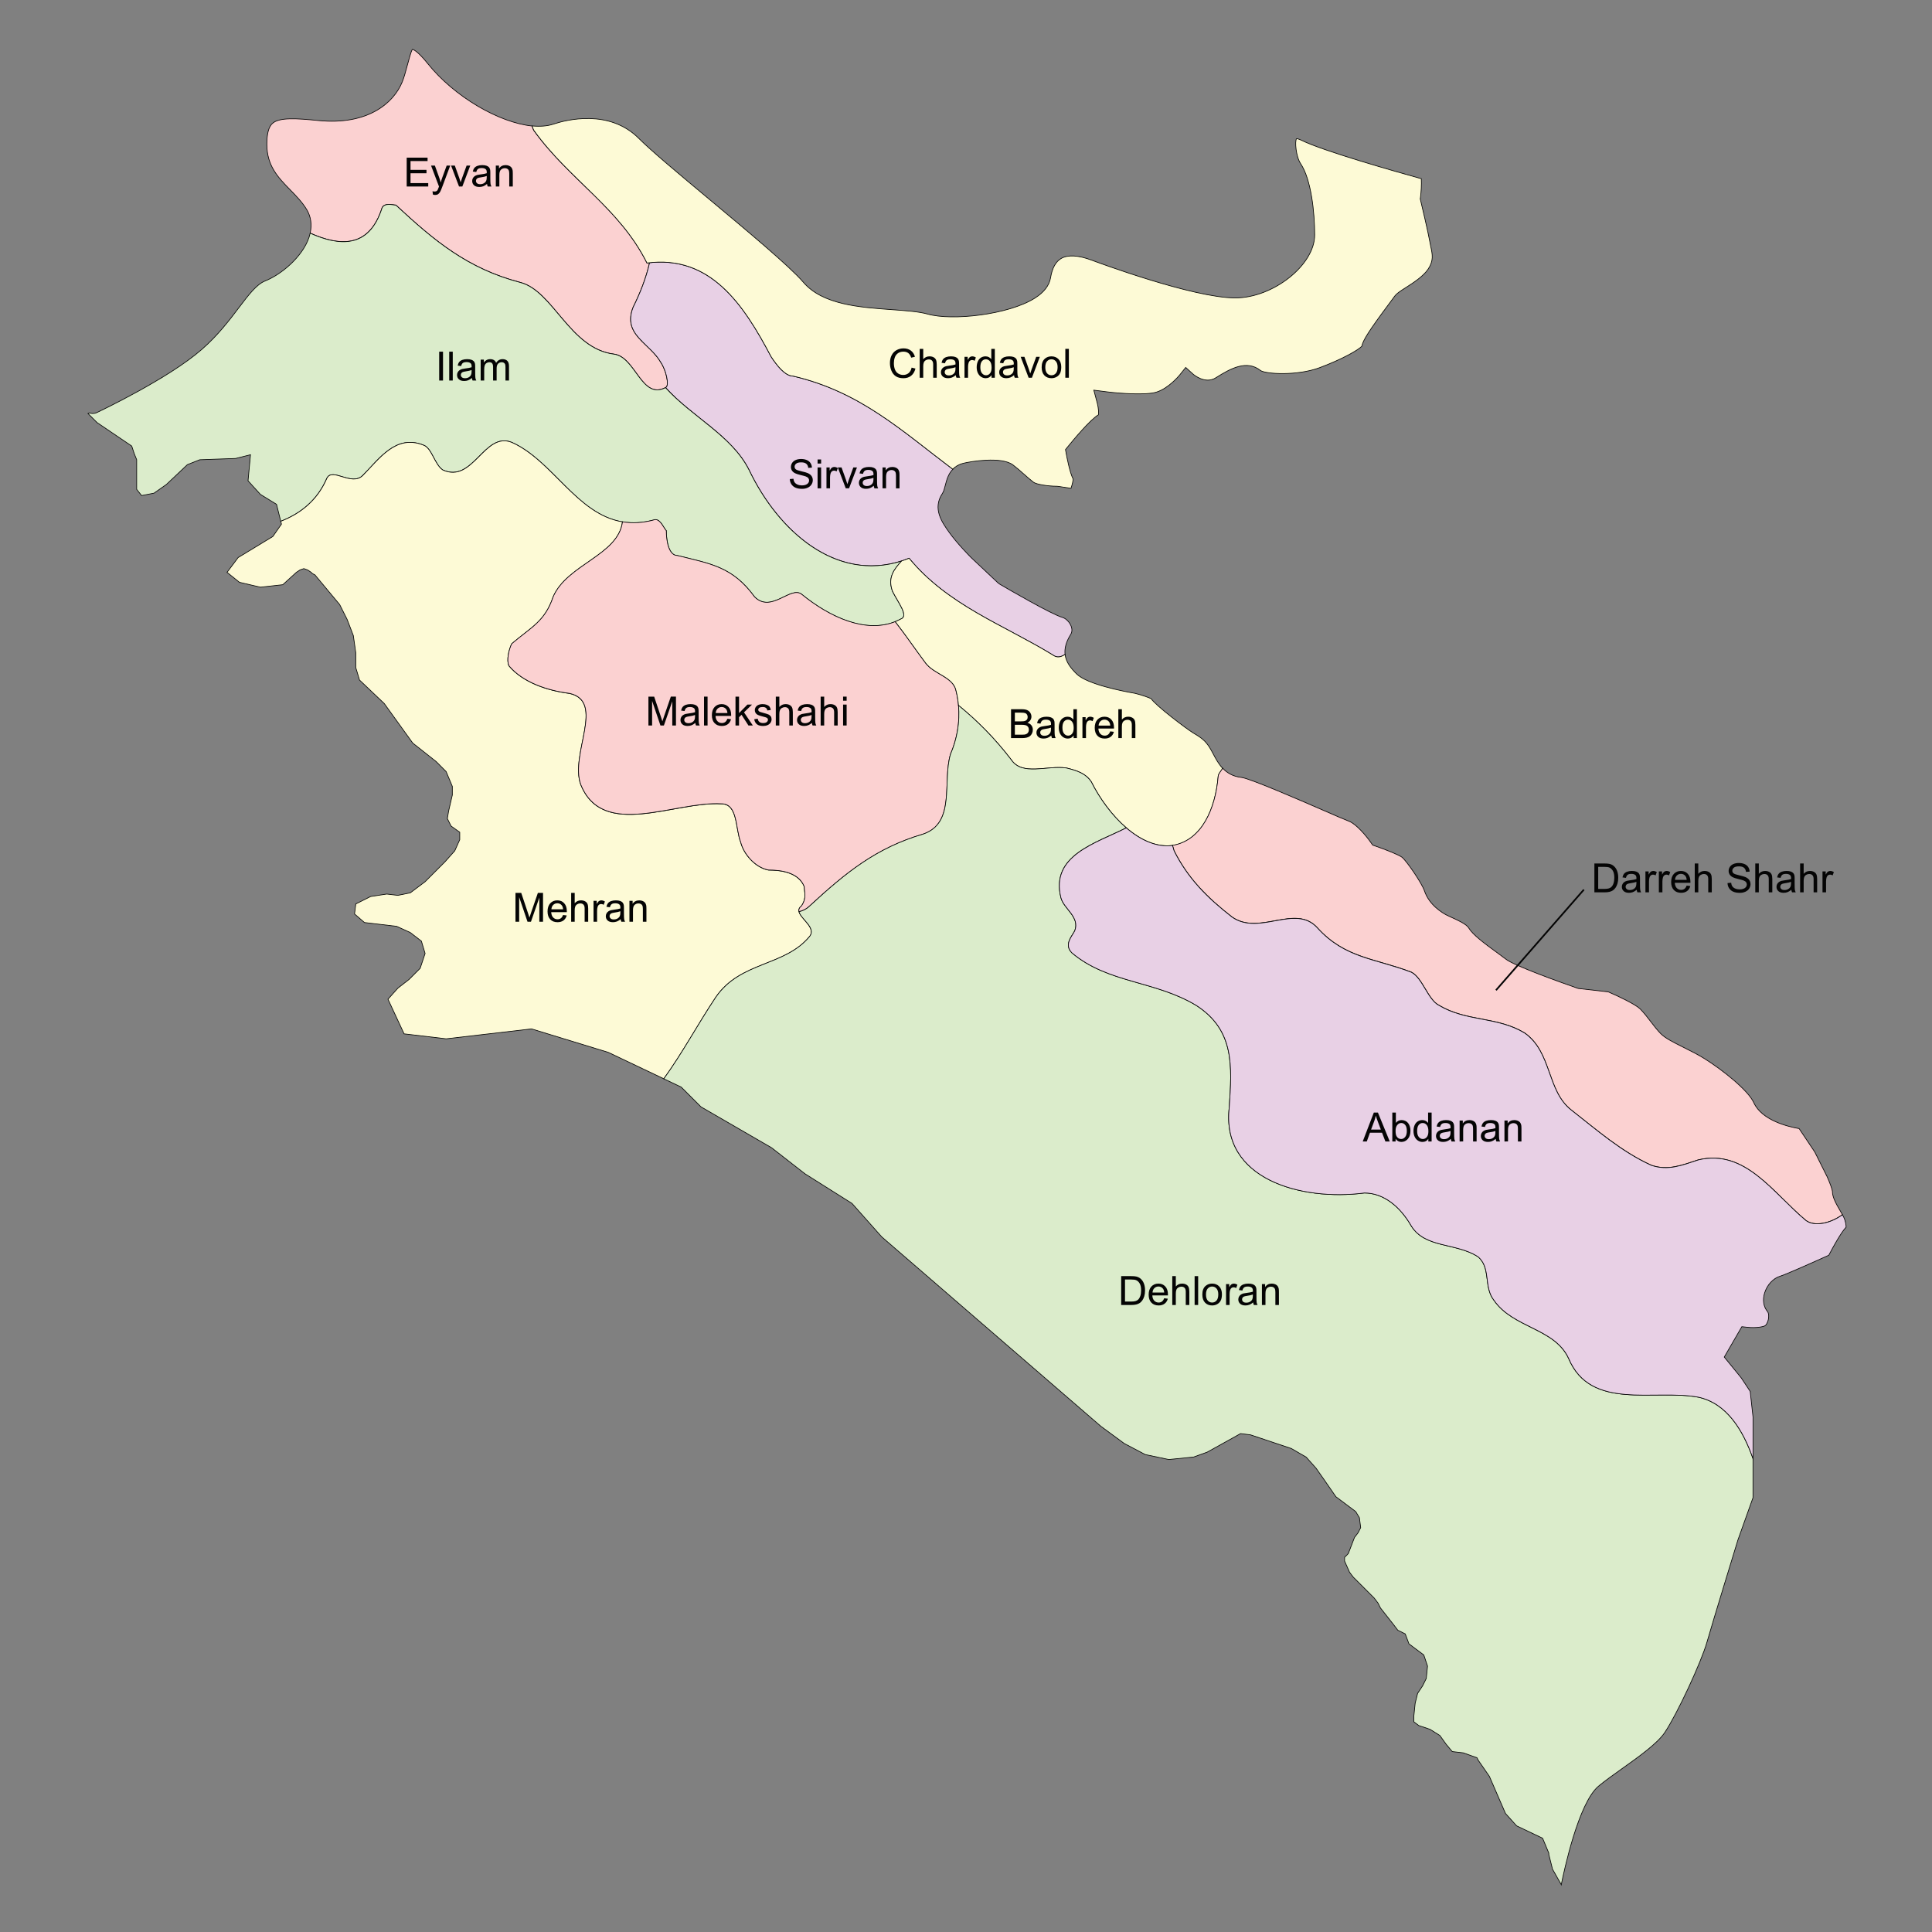 <?xml version="1.0" encoding="utf-8"?>
<!-- Generator: Adobe Illustrator 16.0.0, SVG Export Plug-In . SVG Version: 6.00 Build 0)  -->
<!DOCTYPE svg PUBLIC "-//W3C//DTD SVG 1.1//EN" "http://www.w3.org/Graphics/SVG/1.1/DTD/svg11.dtd">
<svg version="1.1" id="Layer_1" xmlns="http://www.w3.org/2000/svg" xmlns:xlink="http://www.w3.org/1999/xlink" x="0px" y="0px"
	 width="575px" height="575px" viewBox="0 0 575 575" enable-background="new 0 0 575 575" xml:space="preserve">
<rect x="0" y="0" width="575" height="575" fill="#808080" stroke="none"/>
<g>
	<g>
		<path fill="#FBD1D1" stroke="#020202" stroke-width="0.2" stroke-miterlimit="10" d="M113.709,61.843
			c0.82-1.622,3.286-0.82,4.104-0.82c11.498,10.677,21.355,18.893,36.958,23c9.858,2.459,14.786,19.711,27.924,21.353
			c6.572,0.819,8.21,13.963,15.605,9.854c0.822-0.819,0-4.928-1.646-7.393c-3.281-5.751-11.495-8.207-8.21-16.427
			c2.019-4.043,3.834-8.591,4.877-13.22c-0.259,0.024-0.513,0.047-0.774,0.084c-8.209-16.449-22.994-24.642-33.671-39.425
			c-0.223-0.438-0.392-0.885-0.534-1.346c-9.746-1-23.077-8.629-31.06-18.604c-3.208-4.007-4.481-4.223-4.537-4.223
			c-0.377,0.439-1.193,3.512-1.632,5.162c-0.409,1.528-0.829,3.104-1.381,4.496c-2.61,6.525-10.546,12.988-24.939,11.543
			c-6.52-0.654-11.67-0.996-13.706,0.846c-1.124,1.007-1.669,3.058-1.669,6.216c0,6.432,3.374,9.901,6.943,13.557
			c1.774,1.81,3.609,3.69,4.941,5.906c1.229,2.071,1.571,4.442,1.006,6.971C100.792,73.17,109.812,74.177,113.709,61.843z"/>
		<path fill="#E8D0E5" stroke="#020202" stroke-width="0.2" stroke-miterlimit="10" d="M222.94,139.87
			c9.034,18.892,27.103,34.495,47.636,26.28c11.5,13.963,27.928,19.723,42.709,28.746c1.311,1.001,2.492,0.674,3.701-0.144
			c-0.197-1.637,0.209-3.583,1.654-5.898c0.453-0.729,0.504-1.569,0.145-2.504c-0.521-1.354-1.699-2.356-2.547-2.583
			c-3.389-0.971-16.213-8.453-18.754-9.941l-0.49-0.375l-7.984-7.523c-0.225-0.233-4.086-4.094-6.499-7.469
			c-2.13-2.983-5.05-7.07-2.045-11.573c0.41-0.619,0.642-1.533,0.892-2.521c0.361-1.418,0.845-3.295,2.211-4.709
			c-15-11.284-27.438-23.046-47.489-27.711c-2.46,0-4.929-3.28-6.568-5.76c-8.099-15.387-17.805-29.963-36.184-28.002
			c-1.043,4.629-2.86,9.176-4.878,13.219c-1.863,4.662-0.028,7.468,2.509,10.074c-0.015-0.078-0.033-0.144-0.048-0.231
			c0.015,0.077,0.033,0.144,0.048,0.231c1.938,1.99,4.285,3.863,5.702,6.354c1.647,2.464,2.467,6.57,1.647,7.392
			c-0.081,0.062-0.159,0.079-0.231,0.115C205.944,124.085,217.809,129.603,222.94,139.87z"/>
		<path fill="#DBECCB" stroke="#020202" stroke-width="0.2" stroke-miterlimit="10" d="M97.282,142.33
			c1.643-3.28,7.393,2.468,10.675-0.82c4.928-4.945,9.856-12.334,18.067-9.031c2.467,0.82,3.288,5.748,5.75,7.393
			c9.034,4.107,12.323-11.5,20.533-8.216c14.786,6.571,22.178,28.766,42.709,22.999c1.639,0,2.464,2.46,3.29,3.302
			c0,3.285,0.819,7.394,3.28,7.394c9.856,2.465,16.428,3.283,22.999,12.319c4.928,4.929,10.674-3.284,13.963-0.823
			c9.033,7.396,20.532,12.322,29.563,7.396c2.464-0.842-0.82-4.928-2.464-8.216c-1.533-4.064,0.429-6.579,2.72-9.068
			c-19.611,6.292-36.721-8.848-45.427-27.066c-5.135-10.267-16.996-15.783-24.869-24.524c-7.19,3.697-8.875-9.158-15.376-9.971
			c-13.138-1.64-18.065-18.892-27.924-21.353c-15.602-4.106-25.458-12.324-36.958-23c-0.822,0-3.286-0.818-4.104,0.832
			c-3.897,12.342-12.917,11.315-21.396,7.524c-0.092,0.398-0.202,0.827-0.338,1.243c-1.965,5.813-8.204,11.028-13.064,12.969
			c-2.555,1.021-4.886,4.094-7.834,7.983c-2.764,3.648-6.211,8.213-11.015,12.396c-10,8.748-30.472,18.431-31.336,18.841
			c-0.384,0.173-0.787,0.241-1.181,0.241c-0.31,0-0.611-0.072-0.904-0.166c-0.15,0.067-0.295,0.114-0.453,0.166l2.703,2.696
			l10.316,6.982l0.732,2.227l0.741,1.843v8.823l1.466,1.842l3.685-0.709l3.683-2.583l6.257-5.906l3.684-1.461l10.682-0.381
			l4.417-1.107l-0.734,7.752l3.685,4.05l4.793,2.95l1.259,5.064C89.377,152.883,94.431,148.984,97.282,142.33z"/>
		<path fill="#FDFAD6" stroke="#020202" stroke-width="0.2" stroke-miterlimit="10" d="M241.006,278.667
			c2.467-3.284-5.75-6.572-2.46-9.031c1.639-2.469,0.822-4.091,0.822-5.752c-1.646-4.104-6.571-4.928-10.676-4.928
			c-4.106-0.839-7.396-4.926-8.213-8.213c-1.64-4.09-0.821-11.496-5.75-11.496c-13.964-0.824-35.316,10.676-41.888-5.752
			c-3.286-9.031,7.392-24.635-3.286-27.104c-6.572-0.82-13.963-3.283-18.071-8.209c-0.82-1.644,0-4.928,0.825-6.57
			c5.75-4.928,9.857-6.568,12.321-13.96c4.155-9.694,19.396-12.386,20.638-22.338c-13.614-2.248-20.785-18.229-32.956-23.657
			c-8.21-3.284-11.5,12.342-20.534,8.216c-2.46-1.644-3.281-6.571-5.75-7.393c-8.21-3.302-13.14,4.087-18.067,9.032
			c-3.286,3.287-9.03-2.479-10.673,0.819c-2.852,6.654-7.905,10.554-13.726,12.813l0.21,0.846l-2.573,3.684l-10.317,6.259
			l-3.308,4.405l3.684,2.961l6.259,1.457l6.633-0.733l4.054-3.685l1.1-0.723l1.117-0.385l1.1,0.385l1.108,0.723l0.368,0.386
			l0.733,0.366l7.366,8.843l2.217,4.418l1.842,4.791l0.732,5.139v4.418l1.109,3.685l7.366,7l8.476,11.762l6.991,5.524l2.95,2.972
			l1.843,4.396v2.578l-1.11,4.787l-0.368,2.227l1.104,2.216l2.581,1.843v2.227l-1.475,3.3l-2.949,3.31l-5.894,5.897l-4.418,3.311
			l-3.683,0.741l-3.314-0.386l-4.792,0.733l-4.417,2.212l-0.369,2.971l2.944,2.555l9.584,1.131l4.052,1.841l3.315,2.554l1.107,3.684
			l-1.474,4.422l-3.308,3.314l-3.313,2.576l-2.952,3.299l4.793,10.309l12.523,1.475l25.407-2.949l22.834,6.982l16.537,7.867
			c5.641-7.787,10.008-16.068,15.528-24.354C220.474,286.06,233.622,287.7,241.006,278.667z"/>
		<path fill="#FBD1D1" stroke="#020202" stroke-width="0.2" stroke-miterlimit="10" d="M274.683,248.28
			c9.855-3.284,5.75-15.589,8.209-23.815c2.464-5.752,3.287-12.324,1.643-18.893c-0.82-4.107-6.569-4.928-9.034-8.215
			c-3.143-4.188-5.953-8.363-9.066-12.349c-8.748,3.527-19.411-1.241-27.89-8.184c-3.29-2.461-9.036,5.751-13.964,0.823
			c-6.571-9.036-13.143-9.856-22.999-12.319c-2.46,0-3.282-4.108-3.282-7.394c-0.823-0.842-1.646-3.302-3.288-3.302
			c-3.625,1.015-6.833,1.154-9.75,0.658c-1.243,9.952-16.483,12.661-20.638,22.337c-2.467,7.393-6.572,9.033-12.322,13.961
			c-0.825,1.643-1.643,4.928-0.825,6.57c4.107,4.929,11.5,7.393,18.071,8.209c10.674,2.469,0,18.071,3.286,27.104
			c6.569,16.428,27.922,4.929,41.886,5.752c4.93,0,4.107,7.393,5.749,11.496c0.822,3.302,4.108,7.393,8.214,8.212
			c4.104,0,9.033,0.823,10.675,4.929c0,1.644,0.821,3.283-0.819,5.751c-0.717,0.54-0.887,1.126-0.741,1.73
			c1.193-0.263,2.28-0.813,3.201-1.73C251.683,259.78,260.719,252.384,274.683,248.28z"/>
		<path fill="#FDFAD6" stroke="#020202" stroke-width="0.2" stroke-miterlimit="10" d="M300.963,226.105
			c3.289,4.928,10.674,1.625,16.428,2.463c3.285,0.823,5.75,1.645,7.393,4.104c4.93,9.855,14.785,20.518,24.639,18.893
			c8.211-1.642,12.316-10.677,13.139-20.531c0-0.52,0.66-1.367,1.346-2.335c-1.23-1.306-2.07-2.874-2.811-4.276
			c-0.25-0.469-0.506-0.949-0.777-1.425c-1.504-2.658-3.037-3.571-5.156-4.838c-1.92-1.144-11.158-8.115-12.539-10.194
			c-0.338-0.232-2.725-1.111-4.822-1.617c-3.135-0.532-14.256-2.647-17.395-5.784c-1.6-1.599-3.146-3.425-3.428-5.813
			c-1.207,0.816-2.385,1.145-3.701,0.144c-14.781-9.018-31.209-14.783-42.708-28.746c-0.738,0.295-1.474,0.554-2.211,0.787
			c-2.289,2.489-4.25,4.989-2.717,9.067c1.643,3.304,4.928,7.393,2.464,8.217c-0.549,0.295-1.106,0.543-1.673,0.788
			c3.113,3.975,5.924,8.161,9.066,12.348c2.464,3.303,8.214,4.106,9.033,8.216c0.368,1.457,0.602,2.926,0.733,4.374
			C290.883,214.55,295.926,219.55,300.963,226.105z"/>
		<path fill="#FBD1D1" stroke="#020202" stroke-width="0.2" stroke-miterlimit="10" d="M545.355,354.539
			c-0.043-0.568-0.783-2.617-1.59-4.377l-3.646-7.289l-4.67-6.984c-3.227-0.543-11.09-2.438-13.482-7.705
			c-1.73-3.799-9.584-9.928-14.607-13.07c-1.951-1.225-4.27-2.383-6.318-3.406c-3.027-1.514-5.424-2.709-6.756-4.057
			c-0.998-0.998-1.949-2.229-2.967-3.563c-1.025-1.338-2.084-2.721-3.174-3.807c-1.27-1.273-6.182-3.676-9.488-5.078l-8.965-1.02
			c-5.674-1.979-19.125-6.809-21.539-8.737c-0.58-0.459-1.457-1.106-2.467-1.83c-4.137-3-7.398-5.469-8.604-7.488
			c-0.678-1.13-3.486-2.383-5-3.065c-0.539-0.237-1.006-0.452-1.387-0.644c-1.219-0.611-5.307-2.946-6.754-7.291
			c-0.764-2.287-5.404-9.043-6.713-10.021c-0.92-0.693-4.775-2.236-7.826-3.287l-0.854-0.291l-0.523-0.738
			c-1.418-2.062-4.443-5.594-6.527-6.369c-1.078-0.403-3.955-1.651-7.6-3.237c-7.105-3.095-21.889-9.519-24.422-9.806
			c-2.539-0.276-4.273-1.36-5.574-2.733c-0.688,0.981-1.344,1.813-1.344,2.349c-0.826,9.856-4.928,18.893-13.139,20.518
			c-0.15,0.044-0.301,0.055-0.453,0.072c0.137,0.535,0.279,1.068,0.453,1.586c4.105,8.213,9.855,13.961,17.244,19.723
			c8.215,5.748,18.895-4.107,25.463,3.285c8.211,9.035,17.25,9.035,27.924,13.143c3.285,1.621,4.928,8.207,8.211,9.854
			c8.209,4.928,17.248,3.283,25.463,8.207c8.209,5.76,6.568,17.27,13.959,23c7.393,5.76,14.787,12.32,23.816,16.424
			c4.928,1.645,9.035,0,13.963-1.621c13.965-3.303,22.178,9.855,32.033,18.045c2.463,1.85,7.229,0.928,10.846-1.727
			c-0.18-0.316-0.377-0.654-0.58-1.008C546.311,358.021,545.355,356.244,545.355,354.539z"/>
		<path fill="#DBECCB" stroke="#020202" stroke-width="0.2" stroke-miterlimit="10" d="M505.465,415.824
			c-13.137-2.467-32.029,4.107-38.602-11.498c-4.102-9.033-16.424-9.033-22.172-17.248c-3.289-4.107-0.82-9.875-4.928-13.143
			c-6.57-4.104-15.604-2.463-19.713-9.029c-3.291-5.752-8.215-9.855-13.965-9.855c-18.887,2.459-42.707-4.107-40.242-25.461
			c0.822-12.322,1.641-22.998-9.857-30.391c-12.316-7.393-26.279-6.572-36.953-15.605c-2.469-2.464,0-4.928,0.82-6.554
			c1.639-4.104-3.289-6.568-4.107-9.874c-3.156-12.634,10.379-16.158,19.457-20.787c-4.291-3.689-7.969-8.795-10.422-13.708
			c-1.643-2.46-4.107-3.299-7.395-4.104c-5.752-0.838-13.137,2.466-16.428-2.463c-5.037-6.555-10.08-11.571-15.689-16.173
			c0.453,5.093-0.46,10.054-2.38,14.515c-2.464,8.207,1.644,20.531-8.21,23.814c-13.963,4.104-22.999,11.5-33.677,21.354
			c-0.92,0.918-2.007,1.461-3.201,1.73c0.521,2.177,5.131,4.736,3.201,7.302c-7.388,9.032-20.532,7.394-27.923,18.068
			c-5.521,8.283-9.891,16.563-15.528,24.359l5.192,2.469l5.894,5.891l21,12.158l9.94,7.752l14.001,8.822l8.833,9.941l65.195,56.359
			l6.994,5.148l6.266,3.299l6.99,1.469l7.367-0.734l4.059-1.457l9.936-5.523l2.957,0.373l12.152,4.068l4.422,2.564l2.943,3.311
			l2.582,3.684l3.309,4.783l5.9,4.424l1.104,1.842l0.373,2.943l-0.738,1.475l-1.107,1.457l-1.842,4.791l-1.104,1.119v1.107
			l1.473,3.309l1.104,1.457l6.264,6.268l1.104,1.457l0.738,1.467l4.053,5.158l1.102,1.457l2.217,1.104l1.109,2.961l4.414,3.305
			l1.109,3.311l-0.375,3.688l-1.104,2.209l-1.473,2.223l-0.73,2.953l-0.377,3.684v1.842l1.473,1.102l3.316,1.111l2.943,1.842
			l1.842,2.572l1.842,2.215l3.311,0.385l4.057,1.457l0.369,0.738l3.313,4.787l4.793,11.049l3.314,3.686l7.734,3.684l1.844,4.42
			v0.383l1.104,4.406l2.631,4.65c0.006-0.063-0.008-0.086,0-0.139c0.807-4.008,5.102-24.229,11.07-29.215
			c1.887-1.578,4.309-3.297,6.881-5.129c4.988-3.543,10.643-7.564,12.846-10.863c3.658-5.471,10.805-20.793,12.537-26.844
			c1.826-6.393,9.146-30.189,9.223-30.453l4.48-12.553v-11.67C518.732,425.521,513.85,417.619,505.465,415.824z"/>
		<path fill="#E8D0E5" stroke="#020202" stroke-width="0.2" stroke-miterlimit="10" d="M548.715,362.223
			c-0.105-0.23-0.234-0.445-0.371-0.693c-3.617,2.654-8.383,3.574-10.848,1.727c-9.857-8.209-18.066-21.352-32.031-18.047
			c-4.928,1.623-9.035,3.285-13.963,1.623c-9.031-4.09-16.424-10.666-23.816-16.424c-7.391-5.748-5.754-17.248-13.959-22.982
			c-8.215-4.945-17.254-3.301-25.463-8.211c-3.287-1.645-4.93-8.209-8.211-9.854c-10.674-4.107-19.713-4.107-27.924-13.143
			c-6.57-7.393-17.248,2.464-25.461-3.285c-7.391-5.758-13.137-11.499-17.246-19.722c-0.172-0.519-0.316-1.032-0.453-1.587
			c-4.799,0.619-9.576-1.633-13.764-5.24c-9.076,4.629-22.615,8.154-19.457,20.787c0.822,3.303,5.75,5.76,4.107,9.874
			c-0.82,1.625-3.289,4.091-0.82,6.554c10.674,9.032,24.637,8.213,36.955,15.604c11.498,7.393,10.676,18.068,9.855,30.393
			c-2.463,21.352,21.357,27.92,40.244,25.459c5.75,0,10.674,4.104,13.963,9.855c4.107,6.568,13.139,4.928,19.715,9.033
			c4.107,3.283,1.641,9.031,4.928,13.139c5.75,8.209,18.066,8.209,22.174,17.248c6.57,15.607,25.463,9.033,38.602,11.5
			c8.381,1.795,13.268,9.697,16.258,18.301v-12.408l-0.836-7.609l-2.689-4.061l-5.033-6.172l5.227-9.029l1.777,0.182
			c2.137,0.232,4.76-0.072,5.301-0.59c1.072-1.262,1.125-3.447,0.576-4.084c-1.203-1.453-1.521-3.459-0.877-5.539
			c0.752-2.453,2.596-4.416,4.695-5.021c1.346-0.383,9.205-3.863,14.41-6.217c3.049-5.799,4.475-7.641,5.148-8.334
			C549.467,364.639,549.217,363.223,548.715,362.223z"/>
		<path fill="#FDFAD6" stroke="#020202" stroke-width="0.2" stroke-miterlimit="10" d="M192.552,78.275
			c18.888-2.486,28.744,12.314,36.958,27.9c1.64,2.485,4.108,5.759,6.568,5.759c20.048,4.681,32.486,16.429,47.489,27.708
			c0.739-0.777,1.74-1.41,3.13-1.755c2.101-0.54,11.345-2.094,14.763,0.468c1.027,0.77,2.07,1.684,3.172,2.662
			c0.891,0.803,1.836,1.617,2.877,2.452c0.904,0.728,4.43,1.23,7.027,1.248l0.416,0.036l3.797,0.583
			c0.408-1.248,0.672-2.382,0.598-2.839c-0.967-1.87-1.842-6.521-2.008-7.432l-0.232-1.252l0.807-0.996
			c1.473-1.819,6.484-7.862,9.008-9.375c0.098-0.309,0.02-2.057-0.326-3.358l-1.055-3.964l4.066,0.519
			c4.059,0.507,11.584,0.982,14.521,0.079c3.676-1.101,6.893-5.027,6.926-5.063l1.836-2.296l2.178,1.979
			c0.133,0.115,3.605,3.123,6.789,1.094c4.514-2.858,9.252-5.401,13.342-2.129c1.527,1.009,10.844,1.627,17.566-0.881
			c6.783-2.54,11.455-5.24,12.537-6.367c0.324-1.733,2.039-4.496,8.182-12.739c0.707-0.95,1.238-1.655,1.434-1.943
			c0.658-0.983,1.818-1.731,3.586-2.845c2.154-1.381,5.113-3.299,6.543-5.442c1.676-2.518,1.285-4.338,0.785-6.662
			c-0.107-0.514-0.209-1-0.291-1.48c-0.443-2.64-2.699-12.15-2.725-12.228l-0.121-0.515l0.07-0.51
			c0.199-1.513,0.324-3.642,0.248-5.504c-7.475-2.075-29.391-8.287-35.734-11.468c-0.836-0.396-1.289-0.449-1.408-0.438
			c-0.545,0.733-0.211,5.299,1.26,7.489c3.057,4.59,4.143,14.271,4.143,21.172c0,8.931-12.365,18.727-23.631,18.727
			c-12.641,0-41.496-10.77-42.711-11.229c-3.971-1.489-7.117-1.669-9.102-0.519c-1.617,0.936-2.689,2.854-3.164,5.756
			c-0.385,2.303-1.965,4.346-4.695,6.063c-7.771,4.914-24.591,6.828-31.935,4.72c-2.506-0.705-6.368-0.997-10.455-1.292
			c-9.727-0.692-20.763-1.463-26.494-8.172c-4.038-4.705-16.733-15.295-27.936-24.639c-8.854-7.39-17.23-14.356-21.036-18.173
			c-8.839-8.843-21.691-5.489-25.407-4.246c-1.819,0.608-3.981,0.757-6.354,0.537c0.14,0.459,0.313,0.902,0.534,1.33
			C169.556,53.634,184.342,61.843,192.552,78.275z"/>
	</g>
	
		<line fill="none" stroke="#040404" stroke-width="0.5" stroke-miterlimit="10" x1="445.238" y1="294.703" x2="471.387" y2="264.773"/>
	<g enable-background="new    ">
		<path fill="#040404" d="M405.575,339.719l3.299-8.59h1.225l3.516,8.59h-1.295l-1.002-2.602h-3.592l-0.943,2.602H405.575z
			 M408.054,336.191h2.912l-0.896-2.379c-0.273-0.723-0.477-1.316-0.609-1.781c-0.109,0.551-0.264,1.098-0.463,1.641
			L408.054,336.191z"/>
		<path fill="#040404" d="M415.36,339.719h-0.979v-8.59h1.055v3.064c0.445-0.559,1.014-0.838,1.705-0.838
			c0.383,0,0.745,0.078,1.087,0.232s0.623,0.371,0.844,0.65s0.394,0.615,0.519,1.01s0.188,0.816,0.188,1.266
			c0,1.066-0.264,1.891-0.791,2.473s-1.16,0.873-1.898,0.873c-0.734,0-1.311-0.307-1.729-0.92V339.719z M415.349,336.561
			c0,0.746,0.102,1.285,0.305,1.617c0.332,0.543,0.781,0.814,1.348,0.814c0.461,0,0.859-0.199,1.195-0.6s0.504-0.998,0.504-1.791
			c0-0.813-0.161-1.412-0.483-1.799s-0.712-0.58-1.169-0.58c-0.461,0-0.859,0.201-1.195,0.602S415.349,335.803,415.349,336.561z"/>
		<path fill="#040404" d="M425.099,339.719v-0.785c-0.395,0.617-0.975,0.926-1.74,0.926c-0.496,0-0.952-0.137-1.368-0.41
			s-0.738-0.654-0.967-1.145s-0.343-1.055-0.343-1.691c0-0.621,0.104-1.184,0.311-1.689s0.518-0.895,0.932-1.164
			s0.877-0.404,1.389-0.404c0.375,0,0.709,0.08,1.002,0.238s0.531,0.363,0.715,0.617v-3.082h1.049v8.59H425.099z M421.765,336.613
			c0,0.797,0.168,1.393,0.504,1.787s0.732,0.592,1.189,0.592c0.461,0,0.853-0.188,1.175-0.564s0.483-0.953,0.483-1.727
			c0-0.852-0.164-1.477-0.492-1.875s-0.732-0.598-1.213-0.598c-0.469,0-0.86,0.191-1.175,0.574S421.765,335.789,421.765,336.613z"/>
		<path fill="#040404" d="M431.796,338.951c-0.391,0.332-0.767,0.566-1.128,0.703s-0.749,0.205-1.163,0.205
			c-0.684,0-1.209-0.166-1.576-0.5s-0.551-0.762-0.551-1.281c0-0.305,0.069-0.582,0.208-0.834s0.32-0.455,0.545-0.607
			s0.478-0.268,0.759-0.346c0.207-0.055,0.52-0.107,0.938-0.158c0.852-0.102,1.479-0.223,1.881-0.363
			c0.004-0.145,0.006-0.236,0.006-0.275c0-0.43-0.1-0.732-0.299-0.908c-0.27-0.238-0.67-0.357-1.201-0.357
			c-0.496,0-0.862,0.088-1.099,0.262s-0.411,0.48-0.524,0.922l-1.031-0.141c0.094-0.441,0.248-0.797,0.463-1.068
			s0.525-0.48,0.932-0.627s0.877-0.221,1.412-0.221c0.531,0,0.963,0.063,1.295,0.188s0.576,0.283,0.732,0.473
			s0.266,0.428,0.328,0.717c0.035,0.18,0.053,0.504,0.053,0.973v1.406c0,0.98,0.022,1.602,0.067,1.861s0.134,0.508,0.267,0.746
			h-1.102C431.897,339.5,431.827,339.244,431.796,338.951z M431.708,336.596c-0.383,0.156-0.957,0.289-1.723,0.398
			c-0.434,0.063-0.74,0.133-0.92,0.211s-0.318,0.193-0.416,0.344s-0.146,0.316-0.146,0.5c0,0.281,0.106,0.516,0.319,0.703
			s0.524,0.281,0.935,0.281c0.406,0,0.768-0.088,1.084-0.266s0.549-0.422,0.697-0.73c0.113-0.238,0.17-0.59,0.17-1.055V336.596z"/>
		<path fill="#040404" d="M434.409,339.719v-6.223h0.949v0.885c0.457-0.684,1.117-1.025,1.98-1.025c0.375,0,0.72,0.068,1.034,0.203
			s0.55,0.311,0.706,0.529s0.266,0.479,0.328,0.779c0.039,0.195,0.059,0.537,0.059,1.025v3.826h-1.055v-3.785
			c0-0.43-0.041-0.75-0.123-0.963s-0.228-0.383-0.437-0.51s-0.454-0.191-0.735-0.191c-0.449,0-0.837,0.143-1.163,0.428
			s-0.489,0.826-0.489,1.623v3.398H434.409z"/>
		<path fill="#040404" d="M445.144,338.951c-0.391,0.332-0.767,0.566-1.128,0.703s-0.749,0.205-1.163,0.205
			c-0.684,0-1.209-0.166-1.576-0.5s-0.551-0.762-0.551-1.281c0-0.305,0.069-0.582,0.208-0.834s0.32-0.455,0.545-0.607
			s0.478-0.268,0.759-0.346c0.207-0.055,0.52-0.107,0.938-0.158c0.852-0.102,1.479-0.223,1.881-0.363
			c0.004-0.145,0.006-0.236,0.006-0.275c0-0.43-0.1-0.732-0.299-0.908c-0.27-0.238-0.67-0.357-1.201-0.357
			c-0.496,0-0.862,0.088-1.099,0.262s-0.411,0.48-0.524,0.922l-1.031-0.141c0.094-0.441,0.248-0.797,0.463-1.068
			s0.525-0.48,0.932-0.627s0.877-0.221,1.412-0.221c0.531,0,0.963,0.063,1.295,0.188s0.576,0.283,0.732,0.473
			s0.266,0.428,0.328,0.717c0.035,0.18,0.053,0.504,0.053,0.973v1.406c0,0.98,0.022,1.602,0.067,1.861s0.134,0.508,0.267,0.746
			h-1.102C445.245,339.5,445.175,339.244,445.144,338.951z M445.056,336.596c-0.383,0.156-0.957,0.289-1.723,0.398
			c-0.434,0.063-0.74,0.133-0.92,0.211s-0.318,0.193-0.416,0.344s-0.146,0.316-0.146,0.5c0,0.281,0.106,0.516,0.319,0.703
			s0.524,0.281,0.935,0.281c0.406,0,0.768-0.088,1.084-0.266s0.549-0.422,0.697-0.73c0.113-0.238,0.17-0.59,0.17-1.055V336.596z"/>
		<path fill="#040404" d="M447.757,339.719v-6.223h0.949v0.885c0.457-0.684,1.117-1.025,1.98-1.025c0.375,0,0.72,0.068,1.034,0.203
			s0.55,0.311,0.706,0.529s0.266,0.479,0.328,0.779c0.039,0.195,0.059,0.537,0.059,1.025v3.826h-1.055v-3.785
			c0-0.43-0.041-0.75-0.123-0.963s-0.228-0.383-0.437-0.51s-0.454-0.191-0.735-0.191c-0.449,0-0.837,0.143-1.163,0.428
			s-0.489,0.826-0.489,1.623v3.398H447.757z"/>
	</g>
	<g enable-background="new    ">
		<path fill="#040404" d="M333.686,388.387v-8.59h2.959c0.668,0,1.178,0.041,1.529,0.123c0.492,0.113,0.912,0.318,1.26,0.615
			c0.453,0.383,0.791,0.871,1.016,1.467s0.338,1.277,0.338,2.043c0,0.652-0.076,1.23-0.229,1.734s-0.348,0.92-0.586,1.25
			s-0.5,0.59-0.783,0.779s-0.625,0.334-1.025,0.432s-0.859,0.146-1.379,0.146H333.686z M334.822,387.373h1.834
			c0.566,0,1.01-0.053,1.332-0.158s0.58-0.254,0.771-0.445c0.27-0.27,0.479-0.633,0.629-1.088s0.227-1.006,0.227-1.654
			c0-0.898-0.148-1.59-0.443-2.072s-0.652-0.805-1.074-0.969c-0.305-0.117-0.795-0.176-1.471-0.176h-1.805V387.373z"/>
		<path fill="#040404" d="M346.477,386.383l1.09,0.135c-0.172,0.637-0.49,1.131-0.955,1.482s-1.059,0.527-1.781,0.527
			c-0.91,0-1.633-0.281-2.166-0.842s-0.799-1.346-0.799-2.357c0-1.047,0.27-1.859,0.809-2.438s1.238-0.867,2.098-0.867
			c0.832,0,1.512,0.283,2.039,0.85s0.791,1.363,0.791,2.391c0,0.063-0.002,0.156-0.006,0.281h-4.641
			c0.039,0.684,0.232,1.207,0.58,1.57s0.781,0.545,1.301,0.545c0.387,0,0.717-0.102,0.99-0.305S346.316,386.828,346.477,386.383z
			 M343.014,384.678h3.475c-0.047-0.523-0.18-0.916-0.398-1.178c-0.336-0.406-0.771-0.609-1.307-0.609
			c-0.484,0-0.893,0.162-1.223,0.486S343.049,384.135,343.014,384.678z"/>
		<path fill="#040404" d="M348.891,388.387v-8.59h1.055v3.082c0.492-0.57,1.113-0.855,1.863-0.855c0.461,0,0.861,0.09,1.201,0.271
			s0.582,0.434,0.729,0.754s0.221,0.785,0.221,1.395v3.943h-1.055v-3.943c0-0.527-0.115-0.912-0.344-1.152s-0.551-0.359-0.969-0.359
			c-0.313,0-0.607,0.08-0.883,0.242s-0.471,0.383-0.588,0.66s-0.176,0.66-0.176,1.148v3.404H348.891z"/>
		<path fill="#040404" d="M355.541,388.387v-8.59h1.055v8.59H355.541z"/>
		<path fill="#040404" d="M357.838,385.275c0-1.152,0.32-2.006,0.961-2.561c0.535-0.461,1.188-0.691,1.957-0.691
			c0.855,0,1.555,0.279,2.098,0.84s0.814,1.336,0.814,2.324c0,0.801-0.121,1.43-0.361,1.889s-0.59,0.816-1.049,1.07
			s-0.959,0.381-1.502,0.381c-0.871,0-1.576-0.279-2.113-0.838S357.838,386.326,357.838,385.275z M358.922,385.275
			c0,0.797,0.174,1.393,0.521,1.789s0.785,0.596,1.313,0.596c0.523,0,0.959-0.199,1.307-0.598s0.521-1.006,0.521-1.822
			c0-0.77-0.176-1.354-0.525-1.75s-0.783-0.594-1.303-0.594c-0.527,0-0.965,0.197-1.313,0.592S358.922,384.479,358.922,385.275z"/>
		<path fill="#040404" d="M364.893,388.387v-6.223h0.949v0.943c0.242-0.441,0.465-0.732,0.67-0.873s0.432-0.211,0.678-0.211
			c0.355,0,0.717,0.113,1.084,0.34l-0.363,0.979c-0.258-0.152-0.516-0.229-0.773-0.229c-0.23,0-0.438,0.068-0.621,0.207
			s-0.314,0.332-0.393,0.578c-0.117,0.375-0.176,0.785-0.176,1.23v3.258H364.893z"/>
		<path fill="#040404" d="M372.961,387.619c-0.391,0.332-0.768,0.566-1.129,0.703s-0.748,0.205-1.162,0.205
			c-0.684,0-1.209-0.168-1.576-0.502s-0.551-0.76-0.551-1.279c0-0.305,0.068-0.584,0.207-0.836s0.32-0.453,0.545-0.605
			s0.479-0.268,0.76-0.346c0.207-0.055,0.52-0.107,0.938-0.158c0.852-0.102,1.479-0.223,1.881-0.363
			c0.004-0.145,0.006-0.236,0.006-0.275c0-0.43-0.1-0.732-0.299-0.908c-0.27-0.238-0.67-0.357-1.201-0.357
			c-0.496,0-0.863,0.086-1.1,0.26s-0.41,0.482-0.523,0.924l-1.031-0.141c0.094-0.441,0.248-0.799,0.463-1.07s0.525-0.48,0.932-0.627
			s0.877-0.219,1.412-0.219c0.531,0,0.963,0.063,1.295,0.188s0.576,0.281,0.732,0.471s0.266,0.43,0.328,0.719
			c0.035,0.18,0.053,0.504,0.053,0.973v1.406c0,0.98,0.021,1.6,0.066,1.859s0.135,0.51,0.268,0.748h-1.102
			C373.063,388.168,372.992,387.912,372.961,387.619z M372.873,385.264c-0.383,0.156-0.957,0.289-1.723,0.398
			c-0.434,0.063-0.74,0.133-0.92,0.211s-0.318,0.191-0.416,0.342s-0.146,0.318-0.146,0.502c0,0.281,0.105,0.516,0.318,0.703
			s0.525,0.281,0.936,0.281c0.406,0,0.768-0.09,1.084-0.268s0.549-0.42,0.697-0.729c0.113-0.238,0.17-0.59,0.17-1.055V385.264z"/>
		<path fill="#040404" d="M375.574,388.387v-6.223h0.949v0.885c0.457-0.684,1.117-1.025,1.98-1.025c0.375,0,0.719,0.066,1.033,0.201
			s0.551,0.313,0.707,0.531s0.266,0.479,0.328,0.779c0.039,0.195,0.059,0.537,0.059,1.025v3.826h-1.055v-3.785
			c0-0.43-0.041-0.752-0.123-0.965s-0.229-0.383-0.438-0.51s-0.453-0.189-0.734-0.189c-0.449,0-0.838,0.143-1.164,0.428
			s-0.488,0.826-0.488,1.623v3.398H375.574z"/>
	</g>
	<g enable-background="new    ">
		<path fill="#040404" d="M121.042,55.503v-8.59h6.211v1.014h-5.074v2.631h4.752v1.008h-4.752v2.924h5.273v1.014H121.042z"/>
		<path fill="#040404" d="M128.84,57.9l-0.117-0.99c0.23,0.063,0.432,0.094,0.604,0.094c0.234,0,0.422-0.039,0.563-0.117
			s0.256-0.188,0.346-0.328c0.066-0.105,0.174-0.367,0.322-0.785c0.02-0.059,0.051-0.145,0.094-0.258l-2.361-6.234h1.137
			l1.295,3.604c0.168,0.457,0.318,0.938,0.451,1.441c0.121-0.484,0.266-0.957,0.434-1.418l1.33-3.627h1.055l-2.367,6.328
			c-0.254,0.684-0.451,1.154-0.592,1.412c-0.188,0.348-0.402,0.603-0.645,0.765s-0.531,0.243-0.867,0.243
			C129.317,58.029,129.09,57.986,128.84,57.9z"/>
		<path fill="#040404" d="M136.616,55.503l-2.367-6.223h1.113l1.336,3.727c0.145,0.402,0.277,0.82,0.398,1.254
			c0.094-0.328,0.225-0.723,0.393-1.184l1.383-3.797h1.084l-2.355,6.223H136.616z"/>
		<path fill="#040404" d="M144.948,54.736c-0.391,0.332-0.767,0.566-1.128,0.703s-0.749,0.205-1.163,0.205
			c-0.684,0-1.209-0.167-1.576-0.501s-0.551-0.761-0.551-1.28c0-0.305,0.069-0.583,0.208-0.835s0.32-0.454,0.545-0.606
			s0.478-0.268,0.759-0.346c0.207-0.055,0.52-0.107,0.938-0.158c0.852-0.102,1.479-0.223,1.881-0.363
			c0.004-0.145,0.006-0.236,0.006-0.275c0-0.43-0.1-0.732-0.299-0.908c-0.27-0.238-0.67-0.357-1.201-0.357
			c-0.496,0-0.862,0.087-1.099,0.261s-0.411,0.481-0.524,0.923l-1.031-0.141c0.094-0.441,0.248-0.798,0.463-1.069
			s0.525-0.48,0.932-0.627s0.877-0.22,1.412-0.22c0.531,0,0.963,0.063,1.295,0.188s0.576,0.282,0.732,0.472s0.266,0.429,0.328,0.718
			c0.035,0.18,0.053,0.504,0.053,0.973v1.406c0,0.98,0.022,1.601,0.067,1.86s0.134,0.509,0.267,0.747h-1.102
			C145.049,55.285,144.979,55.029,144.948,54.736z M144.86,52.38c-0.383,0.156-0.957,0.289-1.723,0.398
			c-0.434,0.063-0.74,0.133-0.92,0.211s-0.318,0.192-0.416,0.343s-0.146,0.317-0.146,0.501c0,0.281,0.106,0.516,0.319,0.703
			s0.524,0.281,0.935,0.281c0.406,0,0.768-0.089,1.084-0.267s0.549-0.421,0.697-0.729c0.113-0.238,0.17-0.59,0.17-1.055V52.38z"/>
		<path fill="#040404" d="M147.561,55.503v-6.223h0.949v0.885c0.457-0.684,1.117-1.025,1.98-1.025c0.375,0,0.72,0.067,1.034,0.202
			s0.55,0.312,0.706,0.53s0.266,0.479,0.328,0.779c0.039,0.195,0.059,0.537,0.059,1.025v3.826h-1.055v-3.785
			c0-0.43-0.041-0.751-0.123-0.964s-0.228-0.383-0.437-0.51s-0.454-0.19-0.735-0.19c-0.449,0-0.837,0.143-1.163,0.428
			s-0.489,0.826-0.489,1.623v3.398H147.561z"/>
	</g>
	<g enable-background="new    ">
		<path fill="#040404" d="M130.711,113.253v-8.59h1.137v8.59H130.711z"/>
		<path fill="#040404" d="M133.694,113.253v-8.59h1.055v8.59H133.694z"/>
		<path fill="#040404" d="M140.444,112.486c-0.391,0.332-0.767,0.566-1.128,0.703s-0.749,0.205-1.163,0.205
			c-0.684,0-1.209-0.167-1.576-0.501s-0.551-0.761-0.551-1.28c0-0.305,0.069-0.583,0.208-0.835s0.32-0.454,0.545-0.606
			s0.478-0.268,0.759-0.346c0.207-0.055,0.52-0.107,0.938-0.158c0.852-0.102,1.479-0.223,1.881-0.363
			c0.004-0.145,0.006-0.236,0.006-0.275c0-0.43-0.1-0.732-0.299-0.908c-0.27-0.238-0.67-0.357-1.201-0.357
			c-0.496,0-0.862,0.087-1.099,0.261s-0.411,0.481-0.524,0.923l-1.031-0.141c0.094-0.441,0.248-0.798,0.463-1.069
			s0.525-0.48,0.932-0.627s0.877-0.22,1.412-0.22c0.531,0,0.963,0.063,1.295,0.188s0.576,0.282,0.732,0.472s0.266,0.429,0.328,0.718
			c0.035,0.18,0.053,0.504,0.053,0.973v1.406c0,0.98,0.022,1.601,0.067,1.86s0.134,0.509,0.267,0.747h-1.102
			C140.545,113.035,140.475,112.779,140.444,112.486z M140.356,110.13c-0.383,0.156-0.957,0.289-1.723,0.398
			c-0.434,0.063-0.74,0.133-0.92,0.211s-0.318,0.192-0.416,0.343s-0.146,0.317-0.146,0.501c0,0.281,0.106,0.516,0.319,0.703
			s0.524,0.281,0.935,0.281c0.406,0,0.768-0.089,1.084-0.267s0.549-0.421,0.697-0.729c0.113-0.238,0.17-0.59,0.17-1.055V110.13z"/>
		<path fill="#040404" d="M143.057,113.253v-6.223H144v0.873c0.195-0.305,0.455-0.55,0.779-0.735s0.693-0.278,1.107-0.278
			c0.461,0,0.839,0.096,1.134,0.287s0.503,0.459,0.624,0.803c0.492-0.727,1.133-1.09,1.922-1.09c0.617,0,1.092,0.171,1.424,0.513
			s0.498,0.868,0.498,1.579v4.271h-1.049v-3.92c0-0.422-0.034-0.726-0.103-0.911s-0.192-0.335-0.372-0.448s-0.391-0.17-0.633-0.17
			c-0.438,0-0.801,0.146-1.09,0.437s-0.434,0.757-0.434,1.397v3.615h-1.055v-4.043c0-0.469-0.086-0.82-0.258-1.055
			s-0.453-0.352-0.844-0.352c-0.297,0-0.571,0.078-0.823,0.234s-0.435,0.385-0.548,0.686s-0.17,0.734-0.17,1.301v3.229H143.057z"/>
	</g>
	<g enable-background="new    ">
		<path fill="#040404" d="M192.983,215.92v-8.59h1.711l2.033,6.082c0.188,0.566,0.324,0.99,0.41,1.271
			c0.098-0.313,0.25-0.771,0.457-1.377l2.057-5.977h1.529v8.59h-1.096v-7.189l-2.496,7.189h-1.025l-2.484-7.313v7.313H192.983z"/>
		<path fill="#040404" d="M206.94,215.153c-0.391,0.332-0.767,0.566-1.128,0.703s-0.749,0.205-1.163,0.205
			c-0.684,0-1.209-0.167-1.576-0.501s-0.551-0.761-0.551-1.28c0-0.305,0.069-0.583,0.208-0.835s0.32-0.454,0.545-0.606
			s0.478-0.268,0.759-0.346c0.207-0.055,0.52-0.107,0.938-0.158c0.852-0.102,1.479-0.223,1.881-0.363
			c0.004-0.145,0.006-0.236,0.006-0.275c0-0.43-0.1-0.732-0.299-0.908c-0.27-0.238-0.67-0.357-1.201-0.357
			c-0.496,0-0.862,0.087-1.099,0.261s-0.411,0.481-0.524,0.923l-1.031-0.141c0.094-0.441,0.248-0.798,0.463-1.069
			s0.525-0.48,0.932-0.627s0.877-0.22,1.412-0.22c0.531,0,0.963,0.063,1.295,0.188s0.576,0.282,0.732,0.472s0.266,0.429,0.328,0.718
			c0.035,0.18,0.053,0.504,0.053,0.973v1.406c0,0.98,0.022,1.601,0.067,1.86s0.134,0.509,0.267,0.747h-1.102
			C207.042,215.702,206.971,215.446,206.94,215.153z M206.852,212.797c-0.383,0.156-0.957,0.289-1.723,0.398
			c-0.434,0.063-0.74,0.133-0.92,0.211s-0.318,0.192-0.416,0.343s-0.146,0.317-0.146,0.501c0,0.281,0.106,0.516,0.319,0.703
			s0.524,0.281,0.935,0.281c0.406,0,0.768-0.089,1.084-0.267s0.549-0.421,0.697-0.729c0.113-0.238,0.17-0.59,0.17-1.055V212.797z"/>
		<path fill="#040404" d="M209.53,215.92v-8.59h1.055v8.59H209.53z"/>
		<path fill="#040404" d="M216.479,213.917l1.09,0.135c-0.172,0.637-0.49,1.131-0.955,1.482s-1.059,0.527-1.781,0.527
			c-0.91,0-1.632-0.28-2.165-0.841s-0.8-1.347-0.8-2.358c0-1.047,0.27-1.859,0.809-2.438s1.238-0.867,2.098-0.867
			c0.832,0,1.512,0.283,2.039,0.85s0.791,1.363,0.791,2.391c0,0.063-0.002,0.156-0.006,0.281h-4.641
			c0.039,0.684,0.232,1.207,0.58,1.57s0.781,0.545,1.301,0.545c0.387,0,0.717-0.102,0.99-0.305S216.319,214.362,216.479,213.917z
			 M213.016,212.211h3.475c-0.047-0.523-0.18-0.916-0.398-1.178c-0.336-0.406-0.771-0.609-1.307-0.609
			c-0.484,0-0.892,0.162-1.222,0.486S213.051,211.668,213.016,212.211z"/>
		<path fill="#040404" d="M218.899,215.92v-8.59h1.055v4.898l2.496-2.531h1.365l-2.379,2.309l2.619,3.914h-1.301l-2.057-3.182
			l-0.744,0.715v2.467H218.899z"/>
		<path fill="#040404" d="M224.471,214.063l1.043-0.164c0.059,0.418,0.222,0.738,0.489,0.961s0.642,0.334,1.122,0.334
			c0.484,0,0.844-0.099,1.078-0.296s0.352-0.429,0.352-0.694c0-0.238-0.104-0.426-0.311-0.563c-0.145-0.094-0.504-0.213-1.078-0.357
			c-0.773-0.195-1.31-0.364-1.608-0.507s-0.525-0.34-0.68-0.592s-0.231-0.53-0.231-0.835c0-0.277,0.063-0.534,0.19-0.771
			s0.3-0.433,0.519-0.589c0.164-0.121,0.388-0.224,0.671-0.308s0.587-0.126,0.911-0.126c0.488,0,0.917,0.07,1.286,0.211
			s0.642,0.331,0.817,0.571s0.297,0.562,0.363,0.964l-1.031,0.141c-0.047-0.32-0.183-0.57-0.407-0.75s-0.542-0.27-0.952-0.27
			c-0.484,0-0.83,0.08-1.037,0.24s-0.311,0.348-0.311,0.563c0,0.137,0.043,0.26,0.129,0.369c0.086,0.113,0.221,0.207,0.404,0.281
			c0.105,0.039,0.416,0.129,0.932,0.27c0.746,0.199,1.267,0.362,1.562,0.489s0.526,0.312,0.694,0.554s0.252,0.543,0.252,0.902
			c0,0.352-0.103,0.683-0.308,0.993s-0.501,0.551-0.888,0.721s-0.824,0.255-1.313,0.255c-0.809,0-1.425-0.168-1.849-0.504
			S224.588,214.723,224.471,214.063z"/>
		<path fill="#040404" d="M230.893,215.92v-8.59h1.055v3.082c0.492-0.57,1.113-0.855,1.863-0.855c0.461,0,0.861,0.091,1.201,0.272
			s0.583,0.433,0.729,0.753s0.22,0.785,0.22,1.395v3.943h-1.055v-3.943c0-0.527-0.114-0.911-0.343-1.151s-0.552-0.36-0.97-0.36
			c-0.313,0-0.606,0.081-0.882,0.243s-0.472,0.382-0.589,0.659s-0.176,0.66-0.176,1.148v3.404H230.893z"/>
		<path fill="#040404" d="M241.627,215.153c-0.391,0.332-0.767,0.566-1.128,0.703s-0.749,0.205-1.163,0.205
			c-0.684,0-1.209-0.167-1.576-0.501s-0.551-0.761-0.551-1.28c0-0.305,0.069-0.583,0.208-0.835s0.32-0.454,0.545-0.606
			s0.478-0.268,0.759-0.346c0.207-0.055,0.52-0.107,0.938-0.158c0.852-0.102,1.479-0.223,1.881-0.363
			c0.004-0.145,0.006-0.236,0.006-0.275c0-0.43-0.1-0.732-0.299-0.908c-0.27-0.238-0.67-0.357-1.201-0.357
			c-0.496,0-0.862,0.087-1.099,0.261s-0.411,0.481-0.524,0.923l-1.031-0.141c0.094-0.441,0.248-0.798,0.463-1.069
			s0.525-0.48,0.932-0.627s0.877-0.22,1.412-0.22c0.531,0,0.963,0.063,1.295,0.188s0.576,0.282,0.732,0.472s0.266,0.429,0.328,0.718
			c0.035,0.18,0.053,0.504,0.053,0.973v1.406c0,0.98,0.022,1.601,0.067,1.86s0.134,0.509,0.267,0.747h-1.102
			C241.729,215.702,241.659,215.446,241.627,215.153z M241.54,212.797c-0.383,0.156-0.957,0.289-1.723,0.398
			c-0.434,0.063-0.74,0.133-0.92,0.211s-0.318,0.192-0.416,0.343s-0.146,0.317-0.146,0.501c0,0.281,0.106,0.516,0.319,0.703
			s0.524,0.281,0.935,0.281c0.406,0,0.768-0.089,1.084-0.267s0.549-0.421,0.697-0.729c0.113-0.238,0.17-0.59,0.17-1.055V212.797z"/>
		<path fill="#040404" d="M244.241,215.92v-8.59h1.055v3.082c0.492-0.57,1.113-0.855,1.863-0.855c0.461,0,0.861,0.091,1.201,0.272
			s0.583,0.433,0.729,0.753s0.22,0.785,0.22,1.395v3.943h-1.055v-3.943c0-0.527-0.114-0.911-0.343-1.151s-0.552-0.36-0.97-0.36
			c-0.313,0-0.606,0.081-0.882,0.243s-0.472,0.382-0.589,0.659s-0.176,0.66-0.176,1.148v3.404H244.241z"/>
		<path fill="#040404" d="M250.92,208.543v-1.213h1.055v1.213H250.92z M250.92,215.92v-6.223h1.055v6.223H250.92z"/>
	</g>
	<g enable-background="new    ">
		<path fill="#040404" d="M271.317,109.409l1.137,0.287c-0.238,0.934-0.667,1.646-1.286,2.136s-1.376,0.735-2.271,0.735
			c-0.926,0-1.679-0.188-2.259-0.565s-1.021-0.923-1.324-1.638s-0.454-1.482-0.454-2.303c0-0.895,0.171-1.675,0.513-2.341
			s0.828-1.172,1.459-1.518s1.325-0.519,2.083-0.519c0.859,0,1.582,0.219,2.168,0.656s0.994,1.053,1.225,1.846l-1.119,0.264
			c-0.199-0.625-0.488-1.08-0.867-1.365s-0.855-0.428-1.43-0.428c-0.66,0-1.212,0.158-1.655,0.475s-0.755,0.741-0.935,1.274
			s-0.27,1.083-0.27,1.649c0,0.73,0.106,1.368,0.319,1.913s0.544,0.952,0.993,1.222s0.936,0.404,1.459,0.404
			c0.637,0,1.176-0.184,1.617-0.551S271.161,110.131,271.317,109.409z"/>
		<path fill="#040404" d="M273.719,112.42v-8.59h1.055v3.082c0.492-0.57,1.113-0.855,1.863-0.855c0.461,0,0.861,0.091,1.201,0.272
			s0.583,0.433,0.729,0.753s0.22,0.785,0.22,1.395v3.943h-1.055v-3.943c0-0.527-0.114-0.911-0.343-1.151s-0.552-0.36-0.97-0.36
			c-0.313,0-0.606,0.081-0.882,0.243s-0.472,0.382-0.589,0.659s-0.176,0.66-0.176,1.148v3.404H273.719z"/>
		<path fill="#040404" d="M284.454,111.653c-0.391,0.332-0.767,0.566-1.128,0.703s-0.749,0.205-1.163,0.205
			c-0.684,0-1.209-0.167-1.576-0.501s-0.551-0.761-0.551-1.28c0-0.305,0.069-0.583,0.208-0.835s0.32-0.454,0.545-0.606
			s0.478-0.268,0.759-0.346c0.207-0.055,0.52-0.107,0.938-0.158c0.852-0.102,1.479-0.223,1.881-0.363
			c0.004-0.145,0.006-0.236,0.006-0.275c0-0.43-0.1-0.732-0.299-0.908c-0.27-0.238-0.67-0.357-1.201-0.357
			c-0.496,0-0.862,0.087-1.099,0.261s-0.411,0.481-0.524,0.923l-1.031-0.141c0.094-0.441,0.248-0.798,0.463-1.069
			s0.525-0.48,0.932-0.627s0.877-0.22,1.412-0.22c0.531,0,0.963,0.063,1.295,0.188s0.576,0.282,0.732,0.472s0.266,0.429,0.328,0.718
			c0.035,0.18,0.053,0.504,0.053,0.973v1.406c0,0.98,0.022,1.601,0.067,1.86s0.134,0.509,0.267,0.747h-1.102
			C284.555,112.202,284.485,111.946,284.454,111.653z M284.366,109.297c-0.383,0.156-0.957,0.289-1.723,0.398
			c-0.434,0.063-0.74,0.133-0.92,0.211s-0.318,0.192-0.416,0.343s-0.146,0.317-0.146,0.501c0,0.281,0.106,0.516,0.319,0.703
			s0.524,0.281,0.935,0.281c0.406,0,0.768-0.089,1.084-0.267s0.549-0.421,0.697-0.729c0.113-0.238,0.17-0.59,0.17-1.055V109.297z"/>
		<path fill="#040404" d="M287.055,112.42v-6.223h0.949v0.943c0.242-0.441,0.467-0.732,0.672-0.873s0.43-0.211,0.676-0.211
			c0.355,0,0.717,0.113,1.084,0.34l-0.363,0.979c-0.258-0.152-0.516-0.229-0.773-0.229c-0.23,0-0.438,0.069-0.621,0.208
			s-0.314,0.331-0.393,0.577c-0.117,0.375-0.176,0.785-0.176,1.23v3.258H287.055z"/>
		<path fill="#040404" d="M295.1,112.42v-0.785c-0.395,0.617-0.975,0.926-1.74,0.926c-0.496,0-0.951-0.137-1.367-0.41
			s-0.738-0.655-0.967-1.146s-0.344-1.054-0.344-1.69c0-0.621,0.104-1.185,0.311-1.69s0.518-0.894,0.932-1.163
			s0.877-0.404,1.389-0.404c0.375,0,0.709,0.079,1.002,0.237s0.531,0.364,0.715,0.618v-3.082h1.049v8.59H295.1z M291.766,109.315
			c0,0.797,0.168,1.393,0.504,1.787s0.732,0.592,1.189,0.592c0.461,0,0.854-0.188,1.176-0.565s0.482-0.952,0.482-1.726
			c0-0.852-0.164-1.477-0.492-1.875s-0.732-0.598-1.213-0.598c-0.469,0-0.859,0.191-1.174,0.574S291.766,108.491,291.766,109.315z"
			/>
		<path fill="#040404" d="M301.797,111.653c-0.391,0.332-0.766,0.566-1.127,0.703s-0.75,0.205-1.164,0.205
			c-0.684,0-1.209-0.167-1.576-0.501s-0.551-0.761-0.551-1.28c0-0.305,0.07-0.583,0.209-0.835s0.32-0.454,0.545-0.606
			s0.477-0.268,0.758-0.346c0.207-0.055,0.52-0.107,0.938-0.158c0.852-0.102,1.479-0.223,1.881-0.363
			c0.004-0.145,0.006-0.236,0.006-0.275c0-0.43-0.1-0.732-0.299-0.908c-0.27-0.238-0.67-0.357-1.201-0.357
			c-0.496,0-0.861,0.087-1.098,0.261s-0.412,0.481-0.525,0.923l-1.031-0.141c0.094-0.441,0.248-0.798,0.463-1.069
			s0.525-0.48,0.932-0.627s0.877-0.22,1.412-0.22c0.531,0,0.963,0.063,1.295,0.188s0.576,0.282,0.732,0.472s0.266,0.429,0.328,0.718
			c0.035,0.18,0.053,0.504,0.053,0.973v1.406c0,0.98,0.023,1.601,0.068,1.86s0.133,0.509,0.266,0.747h-1.102
			C301.898,112.202,301.828,111.946,301.797,111.653z M301.709,109.297c-0.383,0.156-0.957,0.289-1.723,0.398
			c-0.434,0.063-0.74,0.133-0.92,0.211s-0.318,0.192-0.416,0.343s-0.146,0.317-0.146,0.501c0,0.281,0.107,0.516,0.32,0.703
			s0.523,0.281,0.934,0.281c0.406,0,0.768-0.089,1.084-0.267s0.549-0.421,0.697-0.729c0.113-0.238,0.17-0.59,0.17-1.055V109.297z"/>
		<path fill="#040404" d="M306.139,112.42l-2.367-6.223h1.113l1.336,3.727c0.145,0.402,0.277,0.82,0.398,1.254
			c0.094-0.328,0.225-0.723,0.393-1.184l1.383-3.797h1.084l-2.355,6.223H306.139z"/>
		<path fill="#040404" d="M310.018,109.309c0-1.152,0.32-2.006,0.961-2.561c0.535-0.461,1.188-0.691,1.957-0.691
			c0.855,0,1.555,0.28,2.098,0.841s0.814,1.335,0.814,2.323c0,0.801-0.119,1.431-0.359,1.89s-0.59,0.815-1.049,1.069
			s-0.961,0.381-1.504,0.381c-0.871,0-1.574-0.279-2.111-0.838S310.018,110.36,310.018,109.309z M311.102,109.309
			c0,0.797,0.174,1.394,0.521,1.79s0.785,0.595,1.313,0.595c0.523,0,0.959-0.199,1.307-0.598s0.521-1.006,0.521-1.822
			c0-0.77-0.174-1.353-0.523-1.749s-0.785-0.595-1.305-0.595c-0.527,0-0.965,0.197-1.313,0.592S311.102,108.512,311.102,109.309z"/>
		<path fill="#040404" d="M317.061,112.42v-8.59h1.055v8.59H317.061z"/>
	</g>
	<g enable-background="new    ">
		<path fill="#040404" d="M153.417,274.326v-8.59h1.711l2.033,6.082c0.188,0.566,0.324,0.99,0.41,1.271
			c0.098-0.313,0.25-0.771,0.457-1.377l2.057-5.977h1.529v8.59h-1.096v-7.189l-2.496,7.189h-1.025l-2.484-7.313v7.313H153.417z"/>
		<path fill="#040404" d="M167.573,272.322l1.09,0.135c-0.172,0.637-0.49,1.131-0.955,1.482s-1.059,0.527-1.781,0.527
			c-0.91,0-1.632-0.28-2.165-0.841s-0.8-1.347-0.8-2.358c0-1.047,0.27-1.859,0.809-2.438s1.238-0.867,2.098-0.867
			c0.832,0,1.512,0.283,2.039,0.85s0.791,1.363,0.791,2.391c0,0.063-0.002,0.156-0.006,0.281h-4.641
			c0.039,0.684,0.232,1.207,0.58,1.57s0.781,0.545,1.301,0.545c0.387,0,0.717-0.102,0.99-0.305S167.413,272.767,167.573,272.322z
			 M164.11,270.617h3.475c-0.047-0.523-0.18-0.916-0.398-1.178c-0.336-0.406-0.771-0.609-1.307-0.609
			c-0.484,0-0.892,0.162-1.222,0.486S164.145,270.074,164.11,270.617z"/>
		<path fill="#040404" d="M169.987,274.326v-8.59h1.055v3.082c0.492-0.57,1.113-0.855,1.863-0.855c0.461,0,0.861,0.091,1.201,0.272
			s0.583,0.433,0.729,0.753s0.22,0.785,0.22,1.395v3.943H174v-3.943c0-0.527-0.114-0.911-0.343-1.151s-0.552-0.36-0.97-0.36
			c-0.313,0-0.606,0.081-0.882,0.243s-0.472,0.382-0.589,0.659s-0.176,0.66-0.176,1.148v3.404H169.987z"/>
		<path fill="#040404" d="M176.649,274.326v-6.223h0.949v0.943c0.242-0.441,0.466-0.732,0.671-0.873s0.431-0.211,0.677-0.211
			c0.355,0,0.717,0.113,1.084,0.34l-0.363,0.979c-0.258-0.152-0.516-0.229-0.773-0.229c-0.23,0-0.438,0.069-0.621,0.208
			s-0.314,0.331-0.393,0.577c-0.117,0.375-0.176,0.785-0.176,1.23v3.258H176.649z"/>
		<path fill="#040404" d="M184.717,273.558c-0.391,0.332-0.767,0.566-1.128,0.703s-0.749,0.205-1.163,0.205
			c-0.684,0-1.209-0.167-1.576-0.501s-0.551-0.761-0.551-1.28c0-0.305,0.069-0.583,0.208-0.835s0.32-0.454,0.545-0.606
			s0.478-0.268,0.759-0.346c0.207-0.055,0.52-0.107,0.938-0.158c0.852-0.102,1.479-0.223,1.881-0.363
			c0.004-0.145,0.006-0.236,0.006-0.275c0-0.43-0.1-0.732-0.299-0.908c-0.27-0.238-0.67-0.357-1.201-0.357
			c-0.496,0-0.862,0.087-1.099,0.261s-0.411,0.481-0.524,0.923l-1.031-0.141c0.094-0.441,0.248-0.798,0.463-1.069
			s0.525-0.48,0.932-0.627s0.877-0.22,1.412-0.22c0.531,0,0.963,0.063,1.295,0.188s0.576,0.282,0.732,0.472s0.266,0.429,0.328,0.718
			c0.035,0.18,0.053,0.504,0.053,0.973v1.406c0,0.98,0.022,1.601,0.067,1.86s0.134,0.509,0.267,0.747h-1.102
			C184.819,274.107,184.749,273.851,184.717,273.558z M184.629,271.203c-0.383,0.156-0.957,0.289-1.723,0.398
			c-0.434,0.063-0.74,0.133-0.92,0.211s-0.318,0.192-0.416,0.343s-0.146,0.317-0.146,0.501c0,0.281,0.106,0.516,0.319,0.703
			s0.524,0.281,0.935,0.281c0.406,0,0.768-0.089,1.084-0.267s0.549-0.421,0.697-0.729c0.113-0.238,0.17-0.59,0.17-1.055V271.203z"/>
		<path fill="#040404" d="M187.331,274.326v-6.223h0.949v0.885c0.457-0.684,1.117-1.025,1.98-1.025c0.375,0,0.72,0.067,1.034,0.202
			s0.55,0.312,0.706,0.53s0.266,0.479,0.328,0.779c0.039,0.195,0.059,0.537,0.059,1.025v3.826h-1.055v-3.785
			c0-0.43-0.041-0.751-0.123-0.964s-0.228-0.383-0.437-0.51s-0.454-0.19-0.735-0.19c-0.449,0-0.837,0.143-1.163,0.428
			s-0.489,0.826-0.489,1.623v3.398H187.331z"/>
	</g>
	<g enable-background="new    ">
		<path fill="#040404" d="M235.065,142.578l1.072-0.094c0.051,0.43,0.169,0.782,0.354,1.058s0.474,0.498,0.864,0.668
			s0.83,0.255,1.318,0.255c0.434,0,0.816-0.064,1.148-0.193s0.579-0.306,0.741-0.53s0.243-0.47,0.243-0.735
			c0-0.27-0.078-0.505-0.234-0.706s-0.414-0.37-0.773-0.507c-0.23-0.09-0.74-0.229-1.529-0.419s-1.342-0.368-1.658-0.536
			c-0.41-0.215-0.716-0.481-0.917-0.8s-0.302-0.675-0.302-1.069c0-0.434,0.123-0.839,0.369-1.216s0.605-0.663,1.078-0.858
			s0.998-0.293,1.576-0.293c0.637,0,1.198,0.103,1.685,0.308s0.86,0.507,1.122,0.905s0.402,0.85,0.422,1.354l-1.09,0.082
			c-0.059-0.543-0.257-0.953-0.595-1.23s-0.837-0.416-1.497-0.416c-0.688,0-1.188,0.126-1.503,0.378s-0.472,0.556-0.472,0.911
			c0,0.309,0.111,0.563,0.334,0.762c0.219,0.199,0.79,0.403,1.714,0.612s1.558,0.392,1.901,0.548c0.5,0.23,0.869,0.522,1.107,0.876
			s0.357,0.761,0.357,1.222c0,0.457-0.131,0.888-0.393,1.292s-0.638,0.719-1.128,0.943s-1.042,0.337-1.655,0.337
			c-0.777,0-1.429-0.113-1.954-0.34s-0.938-0.567-1.236-1.022S235.081,143.152,235.065,142.578z"/>
		<path fill="#040404" d="M243.327,137.96v-1.213h1.055v1.213H243.327z M243.327,145.337v-6.223h1.055v6.223H243.327z"/>
		<path fill="#040404" d="M245.975,145.337v-6.223h0.949v0.943c0.242-0.441,0.466-0.732,0.671-0.873s0.431-0.211,0.677-0.211
			c0.355,0,0.717,0.113,1.084,0.34l-0.363,0.979c-0.258-0.152-0.516-0.229-0.773-0.229c-0.23,0-0.438,0.069-0.621,0.208
			s-0.314,0.331-0.393,0.577c-0.117,0.375-0.176,0.785-0.176,1.23v3.258H245.975z"/>
		<path fill="#040404" d="M251.711,145.337l-2.367-6.223h1.113l1.336,3.727c0.145,0.402,0.277,0.82,0.398,1.254
			c0.094-0.328,0.225-0.723,0.393-1.184l1.383-3.797h1.084l-2.355,6.223H251.711z"/>
		<path fill="#040404" d="M260.043,144.57c-0.391,0.332-0.767,0.566-1.128,0.703s-0.749,0.205-1.163,0.205
			c-0.684,0-1.209-0.167-1.576-0.501s-0.551-0.761-0.551-1.28c0-0.305,0.069-0.583,0.208-0.835s0.32-0.454,0.545-0.606
			s0.478-0.268,0.759-0.346c0.207-0.055,0.52-0.107,0.938-0.158c0.852-0.102,1.479-0.223,1.881-0.363
			c0.004-0.145,0.006-0.236,0.006-0.275c0-0.43-0.1-0.732-0.299-0.908c-0.27-0.238-0.67-0.357-1.201-0.357
			c-0.496,0-0.862,0.087-1.099,0.261s-0.411,0.481-0.524,0.923l-1.031-0.141c0.094-0.441,0.248-0.798,0.463-1.069
			s0.525-0.48,0.932-0.627s0.877-0.22,1.412-0.22c0.531,0,0.963,0.063,1.295,0.188s0.576,0.282,0.732,0.472s0.266,0.429,0.328,0.718
			c0.035,0.18,0.053,0.504,0.053,0.973v1.406c0,0.98,0.022,1.601,0.067,1.86s0.134,0.509,0.267,0.747h-1.102
			C260.145,145.119,260.075,144.863,260.043,144.57z M259.956,142.214c-0.383,0.156-0.957,0.289-1.723,0.398
			c-0.434,0.063-0.74,0.133-0.92,0.211s-0.318,0.192-0.416,0.343s-0.146,0.317-0.146,0.501c0,0.281,0.106,0.516,0.319,0.703
			s0.524,0.281,0.935,0.281c0.406,0,0.768-0.089,1.084-0.267s0.549-0.421,0.697-0.729c0.113-0.238,0.17-0.59,0.17-1.055V142.214z"/>
		<path fill="#040404" d="M262.657,145.337v-6.223h0.949V140c0.457-0.684,1.117-1.025,1.98-1.025c0.375,0,0.72,0.067,1.034,0.202
			s0.55,0.312,0.706,0.53s0.266,0.479,0.328,0.779c0.039,0.195,0.059,0.537,0.059,1.025v3.826h-1.055v-3.785
			c0-0.43-0.041-0.751-0.123-0.964s-0.228-0.383-0.437-0.51s-0.454-0.19-0.735-0.19c-0.449,0-0.837,0.143-1.163,0.428
			s-0.489,0.826-0.489,1.623v3.398H262.657z"/>
	</g>
	<g enable-background="new    ">
		<path fill="#040404" d="M300.904,219.67v-8.59h3.223c0.656,0,1.184,0.087,1.58,0.261s0.707,0.441,0.932,0.803
			s0.336,0.739,0.336,1.134c0,0.367-0.1,0.713-0.299,1.037s-0.5,0.586-0.902,0.785c0.52,0.152,0.92,0.412,1.199,0.779
			s0.418,0.801,0.418,1.301c0,0.402-0.084,0.776-0.254,1.122s-0.381,0.612-0.631,0.8s-0.563,0.329-0.939,0.425
			s-0.84,0.144-1.387,0.144H300.904z M302.041,214.69h1.857c0.504,0,0.865-0.033,1.084-0.1c0.289-0.086,0.508-0.229,0.654-0.428
			s0.219-0.449,0.219-0.75c0-0.285-0.068-0.536-0.205-0.753s-0.332-0.365-0.586-0.445s-0.689-0.12-1.307-0.12h-1.717V214.69z
			 M302.041,218.657h2.139c0.367,0,0.625-0.014,0.773-0.041c0.262-0.047,0.48-0.125,0.656-0.234s0.32-0.269,0.434-0.478
			s0.17-0.45,0.17-0.724c0-0.32-0.082-0.599-0.246-0.835s-0.391-0.402-0.682-0.498s-0.711-0.144-1.258-0.144h-1.986V218.657z"/>
		<path fill="#040404" d="M312.881,218.903c-0.391,0.332-0.766,0.566-1.127,0.703s-0.75,0.205-1.164,0.205
			c-0.684,0-1.209-0.167-1.576-0.501s-0.551-0.761-0.551-1.28c0-0.305,0.07-0.583,0.209-0.835s0.32-0.454,0.545-0.606
			s0.477-0.268,0.758-0.346c0.207-0.055,0.52-0.107,0.938-0.158c0.852-0.102,1.479-0.223,1.881-0.363
			c0.004-0.145,0.006-0.236,0.006-0.275c0-0.43-0.1-0.732-0.299-0.908c-0.27-0.238-0.67-0.357-1.201-0.357
			c-0.496,0-0.861,0.087-1.098,0.261s-0.412,0.481-0.525,0.923l-1.031-0.141c0.094-0.441,0.248-0.798,0.463-1.069
			s0.525-0.48,0.932-0.627s0.877-0.22,1.412-0.22c0.531,0,0.963,0.063,1.295,0.188s0.576,0.282,0.732,0.472s0.266,0.429,0.328,0.718
			c0.035,0.18,0.053,0.504,0.053,0.973v1.406c0,0.98,0.023,1.601,0.068,1.86s0.133,0.509,0.266,0.747h-1.102
			C312.982,219.452,312.912,219.196,312.881,218.903z M312.793,216.547c-0.383,0.156-0.957,0.289-1.723,0.398
			c-0.434,0.063-0.74,0.133-0.92,0.211s-0.318,0.192-0.416,0.343s-0.146,0.317-0.146,0.501c0,0.281,0.107,0.516,0.32,0.703
			s0.523,0.281,0.934,0.281c0.406,0,0.768-0.089,1.084-0.267s0.549-0.421,0.697-0.729c0.113-0.238,0.17-0.59,0.17-1.055V216.547z"/>
		<path fill="#040404" d="M319.531,219.67v-0.785c-0.395,0.617-0.975,0.926-1.74,0.926c-0.496,0-0.951-0.137-1.367-0.41
			s-0.738-0.655-0.967-1.146s-0.344-1.054-0.344-1.69c0-0.621,0.104-1.185,0.311-1.69s0.518-0.894,0.932-1.163
			s0.877-0.404,1.389-0.404c0.375,0,0.709,0.079,1.002,0.237s0.531,0.364,0.715,0.618v-3.082h1.049v8.59H319.531z M316.197,216.565
			c0,0.797,0.168,1.393,0.504,1.787s0.732,0.592,1.189,0.592c0.461,0,0.854-0.188,1.176-0.565s0.482-0.952,0.482-1.726
			c0-0.852-0.164-1.477-0.492-1.875s-0.732-0.598-1.213-0.598c-0.469,0-0.859,0.191-1.174,0.574S316.197,215.741,316.197,216.565z"
			/>
		<path fill="#040404" d="M322.156,219.67v-6.223h0.949v0.943c0.242-0.441,0.467-0.732,0.672-0.873s0.43-0.211,0.676-0.211
			c0.355,0,0.717,0.113,1.084,0.34l-0.363,0.979c-0.258-0.152-0.516-0.229-0.773-0.229c-0.23,0-0.438,0.069-0.621,0.208
			s-0.314,0.331-0.393,0.577c-0.117,0.375-0.176,0.785-0.176,1.23v3.258H322.156z"/>
		<path fill="#040404" d="M330.424,217.667l1.09,0.135c-0.172,0.637-0.49,1.131-0.955,1.482s-1.059,0.527-1.781,0.527
			c-0.91,0-1.631-0.28-2.164-0.841s-0.801-1.347-0.801-2.358c0-1.047,0.27-1.859,0.809-2.438s1.238-0.867,2.098-0.867
			c0.832,0,1.512,0.283,2.039,0.85s0.791,1.363,0.791,2.391c0,0.063-0.002,0.156-0.006,0.281h-4.641
			c0.039,0.684,0.232,1.207,0.58,1.57s0.781,0.545,1.301,0.545c0.387,0,0.717-0.102,0.99-0.305S330.264,218.112,330.424,217.667z
			 M326.961,215.961h3.475c-0.047-0.523-0.18-0.916-0.398-1.178c-0.336-0.406-0.771-0.609-1.307-0.609
			c-0.484,0-0.891,0.162-1.221,0.486S326.996,215.418,326.961,215.961z"/>
		<path fill="#040404" d="M332.838,219.67v-8.59h1.055v3.082c0.492-0.57,1.113-0.855,1.863-0.855c0.461,0,0.861,0.091,1.201,0.272
			s0.584,0.433,0.73,0.753s0.219,0.785,0.219,1.395v3.943h-1.055v-3.943c0-0.527-0.113-0.911-0.342-1.151s-0.553-0.36-0.971-0.36
			c-0.313,0-0.605,0.081-0.881,0.243s-0.473,0.382-0.59,0.659s-0.176,0.66-0.176,1.148v3.404H332.838z"/>
	</g>
	<g enable-background="new    ">
		<path fill="#040404" d="M474.52,265.576v-8.59h2.959c0.668,0,1.178,0.041,1.529,0.123c0.492,0.113,0.912,0.318,1.26,0.615
			c0.453,0.383,0.791,0.872,1.016,1.468s0.338,1.276,0.338,2.042c0,0.652-0.076,1.23-0.229,1.734s-0.348,0.921-0.586,1.251
			s-0.5,0.59-0.783,0.779s-0.625,0.333-1.025,0.431s-0.859,0.146-1.379,0.146H474.52z M475.656,264.562h1.834
			c0.566,0,1.01-0.053,1.332-0.158s0.58-0.254,0.771-0.445c0.27-0.27,0.479-0.632,0.629-1.087s0.227-1.007,0.227-1.655
			c0-0.898-0.148-1.589-0.443-2.071s-0.652-0.806-1.074-0.97c-0.305-0.117-0.795-0.176-1.471-0.176h-1.805V264.562z"/>
		<path fill="#040404" d="M487.111,264.808c-0.391,0.332-0.768,0.566-1.129,0.703s-0.748,0.205-1.162,0.205
			c-0.684,0-1.209-0.167-1.576-0.501s-0.551-0.761-0.551-1.28c0-0.305,0.068-0.583,0.207-0.835s0.32-0.454,0.545-0.606
			s0.479-0.268,0.76-0.346c0.207-0.055,0.52-0.107,0.938-0.158c0.852-0.102,1.479-0.223,1.881-0.363
			c0.004-0.145,0.006-0.236,0.006-0.275c0-0.43-0.1-0.732-0.299-0.908c-0.27-0.238-0.67-0.357-1.201-0.357
			c-0.496,0-0.863,0.087-1.1,0.261s-0.41,0.481-0.523,0.923l-1.031-0.141c0.094-0.441,0.248-0.798,0.463-1.069
			s0.525-0.48,0.932-0.627s0.877-0.22,1.412-0.22c0.531,0,0.963,0.063,1.295,0.188s0.576,0.282,0.732,0.472s0.266,0.429,0.328,0.718
			c0.035,0.18,0.053,0.504,0.053,0.973v1.406c0,0.98,0.021,1.601,0.066,1.86s0.135,0.509,0.268,0.747h-1.102
			C487.213,265.357,487.143,265.101,487.111,264.808z M487.023,262.453c-0.383,0.156-0.957,0.289-1.723,0.398
			c-0.434,0.063-0.74,0.133-0.92,0.211s-0.318,0.192-0.416,0.343s-0.146,0.317-0.146,0.501c0,0.281,0.105,0.516,0.318,0.703
			s0.525,0.281,0.936,0.281c0.406,0,0.768-0.089,1.084-0.267s0.549-0.421,0.697-0.729c0.113-0.238,0.17-0.59,0.17-1.055V262.453z"/>
		<path fill="#040404" d="M489.713,265.576v-6.223h0.949v0.943c0.242-0.441,0.465-0.732,0.67-0.873s0.432-0.211,0.678-0.211
			c0.355,0,0.717,0.113,1.084,0.34l-0.363,0.979c-0.258-0.152-0.516-0.229-0.773-0.229c-0.23,0-0.438,0.069-0.621,0.208
			s-0.314,0.331-0.393,0.577c-0.117,0.375-0.176,0.785-0.176,1.23v3.258H489.713z"/>
		<path fill="#040404" d="M493.709,265.576v-6.223h0.949v0.943c0.242-0.441,0.465-0.732,0.67-0.873s0.432-0.211,0.678-0.211
			c0.355,0,0.717,0.113,1.084,0.34l-0.363,0.979c-0.258-0.152-0.516-0.229-0.773-0.229c-0.23,0-0.438,0.069-0.621,0.208
			s-0.314,0.331-0.393,0.577c-0.117,0.375-0.176,0.785-0.176,1.23v3.258H493.709z"/>
		<path fill="#040404" d="M501.977,263.572l1.09,0.135c-0.172,0.637-0.49,1.131-0.955,1.482s-1.059,0.527-1.781,0.527
			c-0.91,0-1.633-0.28-2.166-0.841s-0.799-1.347-0.799-2.358c0-1.047,0.27-1.859,0.809-2.438s1.238-0.867,2.098-0.867
			c0.832,0,1.512,0.283,2.039,0.85s0.791,1.363,0.791,2.391c0,0.063-0.002,0.156-0.006,0.281h-4.641
			c0.039,0.684,0.232,1.207,0.58,1.57s0.781,0.545,1.301,0.545c0.387,0,0.717-0.102,0.99-0.305S501.816,264.017,501.977,263.572z
			 M498.514,261.867h3.475c-0.047-0.523-0.18-0.916-0.398-1.178c-0.336-0.406-0.771-0.609-1.307-0.609
			c-0.484,0-0.893,0.162-1.223,0.486S498.549,261.324,498.514,261.867z"/>
		<path fill="#040404" d="M504.391,265.576v-8.59h1.055v3.082c0.492-0.57,1.113-0.855,1.863-0.855c0.461,0,0.861,0.091,1.201,0.272
			s0.582,0.433,0.729,0.753s0.221,0.785,0.221,1.395v3.943h-1.055v-3.943c0-0.527-0.115-0.911-0.344-1.151s-0.551-0.36-0.969-0.36
			c-0.313,0-0.607,0.081-0.883,0.243s-0.471,0.382-0.588,0.659s-0.176,0.66-0.176,1.148v3.404H504.391z"/>
		<path fill="#040404" d="M514.146,262.816l1.072-0.094c0.051,0.43,0.168,0.782,0.354,1.058s0.475,0.498,0.865,0.668
			s0.83,0.255,1.318,0.255c0.434,0,0.816-0.064,1.148-0.193s0.578-0.306,0.74-0.53s0.244-0.47,0.244-0.735
			c0-0.27-0.078-0.505-0.234-0.706s-0.414-0.37-0.773-0.507c-0.23-0.09-0.74-0.229-1.529-0.419s-1.342-0.368-1.658-0.536
			c-0.41-0.215-0.717-0.481-0.918-0.8s-0.301-0.675-0.301-1.069c0-0.434,0.123-0.839,0.369-1.216s0.605-0.663,1.078-0.858
			s0.998-0.293,1.576-0.293c0.637,0,1.197,0.103,1.684,0.308s0.861,0.507,1.123,0.905s0.402,0.85,0.422,1.354l-1.09,0.082
			c-0.059-0.543-0.258-0.953-0.596-1.23s-0.836-0.416-1.496-0.416c-0.688,0-1.189,0.126-1.504,0.378s-0.471,0.556-0.471,0.911
			c0,0.309,0.111,0.563,0.334,0.762c0.219,0.199,0.789,0.403,1.713,0.612s1.559,0.392,1.902,0.548c0.5,0.23,0.869,0.522,1.107,0.876
			s0.357,0.761,0.357,1.222c0,0.457-0.131,0.888-0.393,1.292s-0.639,0.719-1.129,0.943s-1.041,0.337-1.654,0.337
			c-0.777,0-1.43-0.113-1.955-0.34s-0.938-0.567-1.236-1.022S514.162,263.39,514.146,262.816z"/>
		<path fill="#040404" d="M522.402,265.576v-8.59h1.055v3.082c0.492-0.57,1.113-0.855,1.863-0.855c0.461,0,0.861,0.091,1.201,0.272
			s0.582,0.433,0.729,0.753s0.221,0.785,0.221,1.395v3.943h-1.055v-3.943c0-0.527-0.115-0.911-0.344-1.151s-0.551-0.36-0.969-0.36
			c-0.313,0-0.607,0.081-0.883,0.243s-0.471,0.382-0.588,0.659s-0.176,0.66-0.176,1.148v3.404H522.402z"/>
		<path fill="#040404" d="M533.137,264.808c-0.391,0.332-0.768,0.566-1.129,0.703s-0.748,0.205-1.162,0.205
			c-0.684,0-1.209-0.167-1.576-0.501s-0.551-0.761-0.551-1.28c0-0.305,0.068-0.583,0.207-0.835s0.32-0.454,0.545-0.606
			s0.479-0.268,0.76-0.346c0.207-0.055,0.52-0.107,0.938-0.158c0.852-0.102,1.479-0.223,1.881-0.363
			c0.004-0.145,0.006-0.236,0.006-0.275c0-0.43-0.1-0.732-0.299-0.908c-0.27-0.238-0.67-0.357-1.201-0.357
			c-0.496,0-0.863,0.087-1.1,0.261s-0.41,0.481-0.523,0.923l-1.031-0.141c0.094-0.441,0.248-0.798,0.463-1.069
			s0.525-0.48,0.932-0.627s0.877-0.22,1.412-0.22c0.531,0,0.963,0.063,1.295,0.188s0.576,0.282,0.732,0.472s0.266,0.429,0.328,0.718
			c0.035,0.18,0.053,0.504,0.053,0.973v1.406c0,0.98,0.021,1.601,0.066,1.86s0.135,0.509,0.268,0.747h-1.102
			C533.238,265.357,533.168,265.101,533.137,264.808z M533.049,262.453c-0.383,0.156-0.957,0.289-1.723,0.398
			c-0.434,0.063-0.74,0.133-0.92,0.211s-0.318,0.192-0.416,0.343s-0.146,0.317-0.146,0.501c0,0.281,0.105,0.516,0.318,0.703
			s0.525,0.281,0.936,0.281c0.406,0,0.768-0.089,1.084-0.267s0.549-0.421,0.697-0.729c0.113-0.238,0.17-0.59,0.17-1.055V262.453z"/>
		<path fill="#040404" d="M535.75,265.576v-8.59h1.055v3.082c0.492-0.57,1.113-0.855,1.863-0.855c0.461,0,0.861,0.091,1.201,0.272
			s0.582,0.433,0.729,0.753s0.221,0.785,0.221,1.395v3.943h-1.055v-3.943c0-0.527-0.115-0.911-0.344-1.151s-0.551-0.36-0.969-0.36
			c-0.313,0-0.607,0.081-0.883,0.243s-0.471,0.382-0.588,0.659s-0.176,0.66-0.176,1.148v3.404H535.75z"/>
		<path fill="#040404" d="M542.412,265.576v-6.223h0.949v0.943c0.242-0.441,0.465-0.732,0.67-0.873s0.432-0.211,0.678-0.211
			c0.355,0,0.717,0.113,1.084,0.34l-0.363,0.979c-0.258-0.152-0.516-0.229-0.773-0.229c-0.23,0-0.438,0.069-0.621,0.208
			s-0.314,0.331-0.393,0.577c-0.117,0.375-0.176,0.785-0.176,1.23v3.258H542.412z"/>
	</g>
</g>
</svg>
